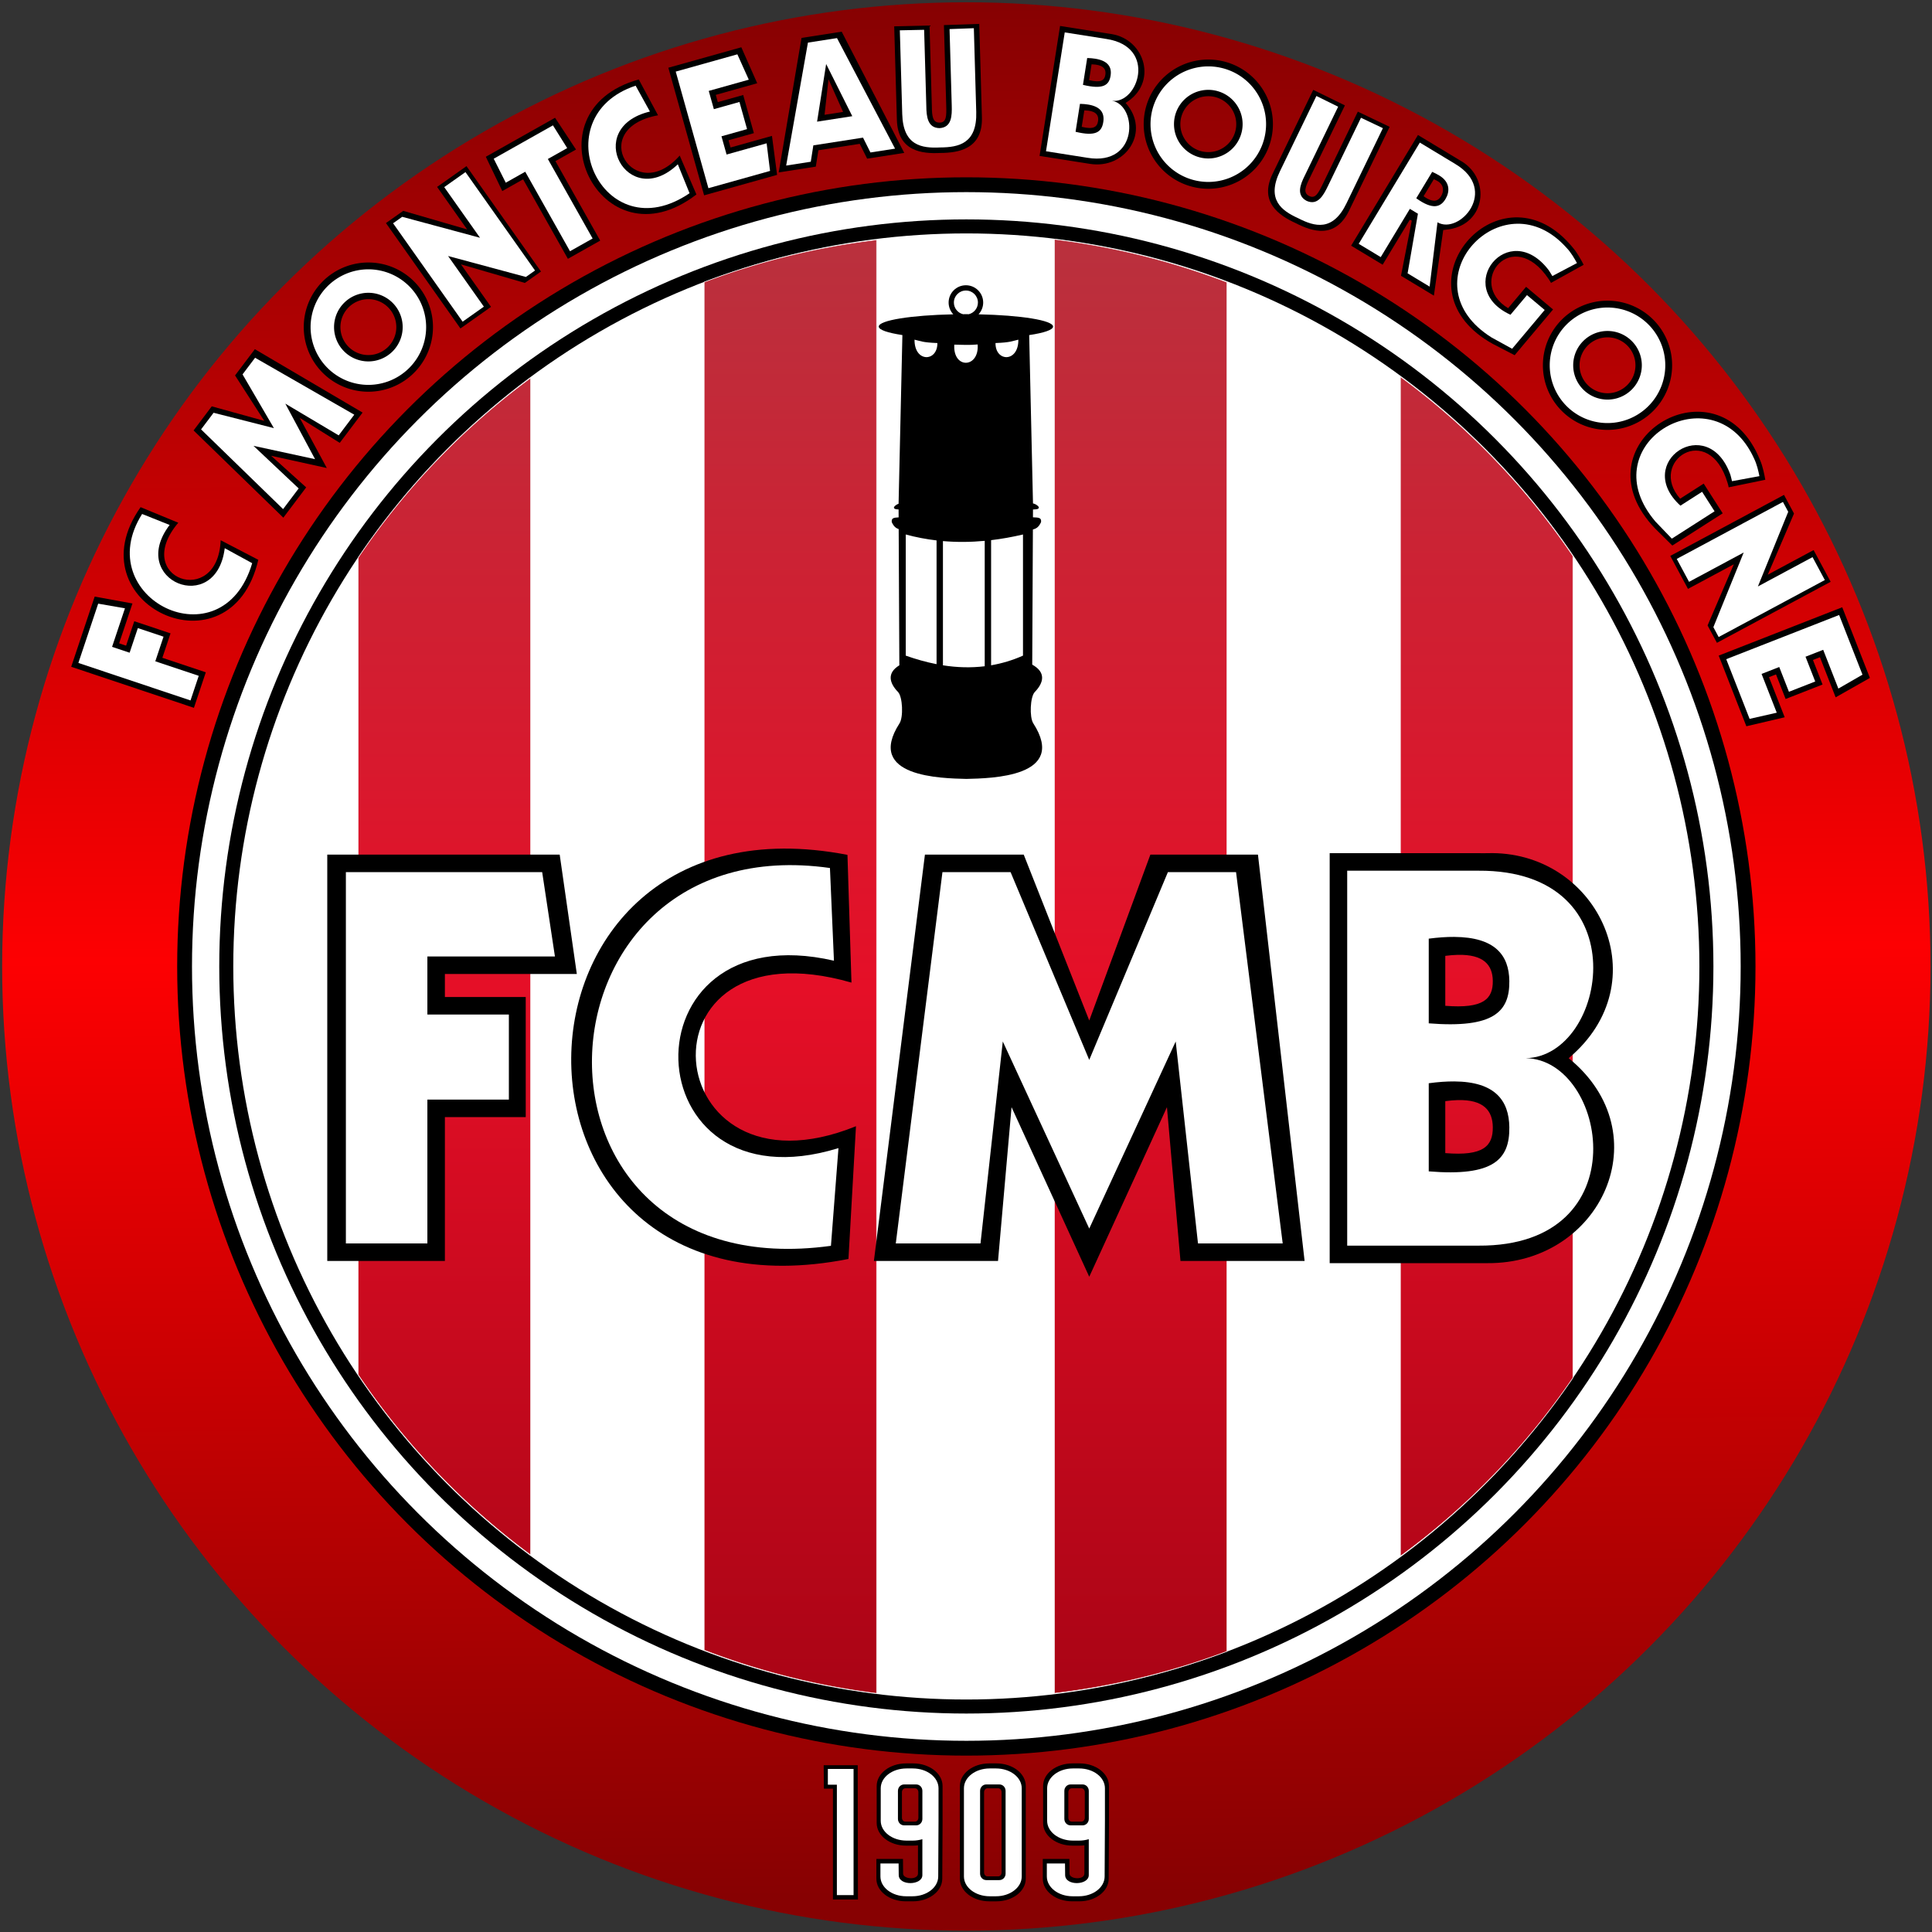 <?xml version="1.0" encoding="UTF-8" standalone="no"?>
<!-- Created with Inkscape (http://www.inkscape.org/) -->

<svg
   xmlns:dc="http://purl.org/dc/elements/1.1/"
   xmlns:cc="http://creativecommons.org/ns#"
   xmlns:rdf="http://www.w3.org/1999/02/22-rdf-syntax-ns#"
   xmlns:svg="http://www.w3.org/2000/svg"
   xmlns="http://www.w3.org/2000/svg"
   xmlns:xlink="http://www.w3.org/1999/xlink"
   xmlns:sodipodi="http://sodipodi.sourceforge.net/DTD/sodipodi-0.dtd"
   xmlns:inkscape="http://www.inkscape.org/namespaces/inkscape"
   width="900"
   height="900"
   viewBox="0 0 900 900"
   id="svg2"
   version="1.1"
   inkscape:version="0.91 r13725"
   sodipodi:docname="FCMB.svg">
  <rect x="0" y="0" width="900" height="900" fill="#333333" stroke="none"/>
  <defs
     id="defs4">
    <linearGradient
       inkscape:collect="always"
       id="linearGradient4515">
      <stop
         style="stop-color:#aa0415;stop-opacity:1"
         offset="0"
         id="stop4517" />
      <stop
         id="stop4523"
         offset="0.488"
         style="stop-color:#e50f27;stop-opacity:1" />
      <stop
         style="stop-color:#ba303d;stop-opacity:1"
         offset="1"
         id="stop4519" />
    </linearGradient>
    <linearGradient
       inkscape:collect="always"
       id="linearGradient4505">
      <stop
         style="stop-color:#870102;stop-opacity:1"
         offset="0"
         id="stop4507" />
      <stop
         id="stop4513"
         offset="0.501"
         style="stop-color:#fd0002;stop-opacity:1" />
      <stop
         style="stop-color:#870102;stop-opacity:1"
         offset="1"
         id="stop4509" />
    </linearGradient>
    <linearGradient
       inkscape:collect="always"
       xlink:href="#linearGradient4505"
       id="linearGradient4511"
       x1="126.867"
       y1="102.152"
       x2="134.635"
       y2="964.332"
       gradientUnits="userSpaceOnUse"
       gradientTransform="translate(310.453,70.942)" />
    <linearGradient
       inkscape:collect="always"
       xlink:href="#linearGradient4515"
       id="linearGradient4521"
       x1="132.046"
       y1="871.123"
       x2="132.046"
       y2="213.485"
       gradientUnits="userSpaceOnUse"
       gradientTransform="translate(310.453,70.942)" />
  </defs>
  <sodipodi:namedview
     id="base"
     pagecolor="#ffffff"
     bordercolor="#666666"
     borderopacity="1.0"
     inkscape:pageopacity="0.0"
     inkscape:pageshadow="2"
     inkscape:zoom="0.2889418"
     inkscape:cx="569.99413"
     inkscape:cy="496.09026"
     inkscape:document-units="px"
     inkscape:current-layer="layer1"
     showgrid="false"
     inkscape:window-width="1280"
     inkscape:window-height="691"
     inkscape:window-x="0"
     inkscape:window-y="1"
     inkscape:window-maximized="1"
     showguides="false"
     units="px" />
  <g
     inkscape:label="Calque 1"
     inkscape:groupmode="layer"
     id="layer1"
     transform="translate(0,-152.362)">
    <g
       id="g5353"
       transform="matrix(1.02,0,0,1.02,-1.704,-20.667)">
      <circle
         r="440.349"
         cy="611.025"
         cx="443"
         id="circle4238"
         style="opacity:1;fill:url(#linearGradient4511);fill-opacity:1;fill-rule:nonzero;stroke:none;stroke-width:0.318;stroke-linecap:round;stroke-linejoin:round;stroke-miterlimit:4;stroke-dasharray:none;stroke-dashoffset:0;stroke-opacity:1" />
      <circle
         r="360.41"
         cy="611.025"
         cx="443"
         id="circle4234"
         style="opacity:1;fill:#000000;fill-opacity:1;fill-rule:nonzero;stroke:none;stroke-width:0.26;stroke-linecap:round;stroke-linejoin:round;stroke-miterlimit:4;stroke-dasharray:none;stroke-dashoffset:0;stroke-opacity:1" />
      <circle
         style="opacity:1;fill:#ffffff;fill-opacity:1;fill-rule:nonzero;stroke:none;stroke-width:0.256;stroke-linecap:round;stroke-linejoin:round;stroke-miterlimit:4;stroke-dasharray:none;stroke-dashoffset:0;stroke-opacity:1"
         id="circle4236"
         cx="443"
         cy="611.025"
         r="353.644" />
      <circle
         style="opacity:1;fill:#000000;fill-opacity:1;fill-rule:nonzero;stroke:none;stroke-width:0.247;stroke-linecap:round;stroke-linejoin:round;stroke-miterlimit:4;stroke-dasharray:none;stroke-dashoffset:0;stroke-opacity:1"
         id="circle4230"
         cx="443"
         cy="611.025"
         r="341.194" />
      <circle
         r="334.788"
         cy="611.025"
         cx="443"
         id="path3428"
         style="opacity:1;fill:#ffffff;fill-opacity:1;fill-rule:nonzero;stroke:none;stroke-width:0.242;stroke-linecap:round;stroke-linejoin:round;stroke-miterlimit:4;stroke-dasharray:none;stroke-dashoffset:0;stroke-opacity:1" />
      <path
         inkscape:connector-curvature="0"
         id="rect4464"
         d="m 483.269,278.944 0,664.018 a 334.788,334.788 0 0 0 78.723,-19.129 l 0,-625.322 A 334.788,334.788 0 0 0 483.269,278.944 Z m -81.277,0.234 a 334.788,334.788 0 0 0 -78.723,19.285 l 0,624.807 a 334.788,334.788 0 0 0 78.723,19.725 l 0,-663.816 z m 239.268,62.545 0,538.594 a 334.788,334.788 0 0 0 78.742,-81.381 l 0,-375.389 A 334.788,334.788 0 0 0 641.259,341.723 Z m -397.258,0.539 a 334.788,334.788 0 0 0 -78.744,82.059 l 0,373.146 a 334.788,334.788 0 0 0 78.744,82.297 l 0,-537.502 z"
         style="opacity:1;fill:url(#linearGradient4521);fill-opacity:1;fill-rule:nonzero;stroke:#f2f2f2;stroke-width:0.25;stroke-linecap:round;stroke-linejoin:round;stroke-miterlimit:4;stroke-dasharray:none;stroke-dashoffset:0;stroke-opacity:1" />
    </g>
    <path
       style="opacity:1;fill:#000000;fill-opacity:1;fill-rule:nonzero;stroke:none;stroke-width:0.25;stroke-linecap:round;stroke-linejoin:round;stroke-miterlimit:4;stroke-dasharray:none;stroke-dashoffset:0;stroke-opacity:1"
       d="m 449.956,285.247 c -4.447,-6.8e-4 -8.052,3.605 -8.052,8.052 0.004,2.038 0.78,3.999 2.173,5.487 -19.674,0.404 -34.712,2.793 -34.712,5.708 0,1.534 4.193,2.921 11.005,3.953 l -1.778,78.583 c -0.752,0.264 -1.472,0.691 -2.127,1.496 -0.172,0.838 0.473,1.075 2.133,1.165 l 0.018,3.684 c -2.433,0.108 -3.404,0.38 -3.2,2.201 0.968,2.182 2.078,2.861 3.226,3.266 l 0.311,63.449 c -5.916,3.59 -4.639,8.28 -0.615,12.435 2.151,2.221 2.547,11.717 0.701,14.584 -16.155,25.083 19.649,25.618 31.151,25.901 11.502,-0.283 47.306,-0.818 31.151,-25.901 -1.846,-2.866 -1.452,-12.362 0.699,-14.584 4.145,-4.281 5.357,-9.125 -1.189,-12.754 l 0.309,-62.937 c 1.35,-0.402 2.673,-0.913 3.802,-3.459 0.221,-1.973 -0.855,-2.14 -3.774,-2.234 l 0.018,-3.632 c 2.055,-0.071 2.896,-0.262 2.706,-1.183 -0.82,-1.008 -1.744,-1.421 -2.704,-1.661 l -1.774,-78.401 c 6.878,-1.034 11.113,-2.427 11.113,-3.969 0,-2.914 -15.035,-5.303 -34.706,-5.708 1.39,-1.489 2.165,-3.449 2.167,-5.487 6.8e-4,-4.446 -3.603,-8.051 -8.05,-8.052 z m 0,2.452 c 3.093,10e-5 5.6,2.507 5.6,5.6 -0.002,2.569 -1.752,4.807 -4.244,5.429 -0.454,-0.002 -0.898,-0.01 -1.356,-0.01 -0.455,0 -0.895,0.008 -1.346,0.01 -2.496,-0.618 -4.251,-2.857 -4.254,-5.429 1.1e-4,-3.093 2.507,-5.6 5.6,-5.6 z m -23.936,22.898 c 2.907,0.636 3.587,1.302 10.643,1.567 0.125,8.839 -10.75,9.169 -10.643,-1.567 z m 48.369,0 c 0.108,10.736 -10.767,10.407 -10.643,1.567 7.056,-0.266 7.735,-0.931 10.643,-1.567 z m -18.961,2.228 c 0.813,11.126 -11.582,11.582 -10.89,0.082 3.427,0.075 7.243,0.281 10.89,-0.082 z m -33.495,88.522 c 4.785,1.299 9.57,2.203 14.355,2.764 l 0,57.642 c -4.761,-0.93 -9.547,-2.274 -14.355,-3.977 l 0,-56.429 z m 54.615,0 0,56.429 c -4.911,2.19 -9.867,3.65 -14.859,4.509 l 0,-58.295 c 4.953,-0.589 9.906,-1.476 14.859,-2.643 z m -17.828,2.961 0,58.417 c -6.431,0.79 -12.922,0.598 -19.463,-0.438 l 0,-57.869 c 6.488,0.566 12.975,0.499 19.463,-0.11 z"
       id="rect4276"
       inkscape:connector-curvature="0" />
    <g
       id="g5263"
       transform="matrix(1.02,0,0,1.02,-1.704,-20.667)">
      <g
         transform="translate(-1333.291,0)"
         id="g4649">
        <g
           id="g4633"
           transform="translate(0,0.285)">
          <path
             style="fill:#000000;fill-rule:evenodd;stroke:none;stroke-width:1px;stroke-linecap:butt;stroke-linejoin:miter;stroke-opacity:1"
             d="m 1711.247,986.237 4.12,0 0,50.618 11.423,0 -0.101,-61.312 -15.543,0 z"
             id="path4527"
             inkscape:connector-curvature="0"
             sodipodi:nodetypes="ccccccc" />
          <path
             sodipodi:nodetypes="ccccccc"
             inkscape:connector-curvature="0"
             id="path4525"
             d="m 1713.047,984.437 4.12,0 0,50.419 7.623,0 0,-57.613 -11.743,0 z"
             style="fill:#ffffff;fill-rule:evenodd;stroke:none;stroke-width:1px;stroke-linecap:butt;stroke-linejoin:miter;stroke-opacity:1" />
        </g>
        <g
           id="g4637">
          <path
             sodipodi:nodetypes="ssssscscccsssccssssssssssss"
             inkscape:connector-curvature="0"
             id="rect4537"
             d="m 1748.768,974.988 c -7.434,0 -13.42,4.604 -13.42,10.322 l 0,16.922 c 0,5.718 5.986,10.32 13.42,10.32 l 3.25,0 c 0.749,0 1.477,-0.059 2.191,-0.148 l 0,12.9 c 0,3.028 -6.772,2.641 -6.795,0 l -0.059,-6.682 -12.145,0 0,9.035 c 0,5.718 5.984,10.32 13.418,10.32 l 3.25,0 c 7.434,0 13.42,-4.602 13.42,-10.32 l 0.137,-25.426 0,-16.922 c 0,-5.718 -5.984,-10.322 -13.418,-10.322 z m -0.351,11.365 4.437,0 c 0.852,0 1.537,0.794 1.537,1.779 l 0,11.676 c 0,0.986 -0.685,1.779 -1.537,1.779 l -4.437,0 c -0.852,0 -1.537,-0.793 -1.537,-1.779 l 0,-11.676 c 0,-0.986 0.685,-1.779 1.537,-1.779 z"
             style="opacity:1;fill:#000000;fill-opacity:1;fill-rule:nonzero;stroke:none;stroke-width:0.245;stroke-linecap:round;stroke-linejoin:round;stroke-miterlimit:4;stroke-dasharray:none;stroke-dashoffset:0;stroke-opacity:1" />
          <path
             sodipodi:nodetypes="ssssscscccsssccssssssssssss"
             inkscape:connector-curvature="0"
             id="rect4539"
             d="m 1748.967,977.293 c -6.522,0 -11.773,4.038 -11.773,9.055 l 0,14.846 c 0,5.017 5.251,9.055 11.773,9.055 l 2.852,0 c 1.555,0 3.034,-0.234 4.391,-0.652 l 0,16.41 c 0,4.744 -10.74,4.988 -10.795,0 l -0.059,-5.303 -8.299,0 0,5.916 c 0,5.017 5.249,9.055 11.771,9.055 l 2.852,0 c 6.522,0 11.773,-4.038 11.773,-9.055 l 0.137,-25.426 0,-14.846 c 0,-5.017 -5.249,-9.055 -11.771,-9.055 z m -1.081,7.307 5.499,0 c 1.569,0 2.832,1.305 2.832,2.926 l 0,12.834 c 0,1.621 -1.263,2.926 -2.832,2.926 l -5.499,0 c -1.569,0 -2.83,-1.305 -2.83,-2.926 l 0,-12.834 c 0,-1.621 1.261,-2.926 2.83,-2.926 z"
             style="opacity:1;fill:#ffffff;fill-opacity:1;fill-rule:nonzero;stroke:none;stroke-width:0.215;stroke-linecap:round;stroke-linejoin:round;stroke-miterlimit:4;stroke-dasharray:none;stroke-dashoffset:0;stroke-opacity:1" />
        </g>
        <g
           id="g4645">
          <path
             sodipodi:nodetypes="csssscscccsssccssccsssssssss"
             inkscape:connector-curvature="0"
             style="opacity:1;fill:#000000;fill-opacity:1;fill-rule:nonzero;stroke:none;stroke-width:0.245;stroke-linecap:round;stroke-linejoin:round;stroke-miterlimit:4;stroke-dasharray:none;stroke-dashoffset:0;stroke-opacity:1"
             d="m 1824.768,974.988 c -7.434,0 -13.42,4.604 -13.42,10.322 l 0,16.922 c 0,5.718 5.986,10.32 13.42,10.32 l 3.25,0 c 0.749,0 1.477,-0.059 2.191,-0.148 l 0,12.9 c 0,3.028 -6.772,2.641 -6.795,0 l -0.059,-6.682 -12.145,0 0,9.035 c 0,5.718 5.984,10.32 13.418,10.32 l 3.25,0 c 7.434,0 13.42,-4.602 13.42,-10.32 l 0.137,-25.426 0,-16.922 c 0,-5.718 -5.984,-10.322 -13.418,-10.322 l -3.25,0 z m -0.351,11.365 4.437,0 c 0.852,0 1.537,0.794 1.537,1.779 l 0,11.676 c 0,0.986 -0.685,1.779 -1.537,1.779 l -4.437,0 c -0.852,0 -1.537,-0.793 -1.537,-1.779 l 0,-11.676 c 0,-0.986 0.685,-1.779 1.537,-1.779 z"
             id="path4585" />
          <path
             sodipodi:nodetypes="csssscscccsssccssccsssssssss"
             inkscape:connector-curvature="0"
             style="opacity:1;fill:#ffffff;fill-opacity:1;fill-rule:nonzero;stroke:none;stroke-width:0.215;stroke-linecap:round;stroke-linejoin:round;stroke-miterlimit:4;stroke-dasharray:none;stroke-dashoffset:0;stroke-opacity:1"
             d="m 1824.967,977.293 c -6.522,0 -11.773,4.038 -11.773,9.055 l 0,14.846 c 0,5.017 5.251,9.055 11.773,9.055 l 2.852,0 c 1.555,0 3.034,-0.234 4.391,-0.652 l 0,16.41 c 0,4.744 -10.74,4.988 -10.795,0 l -0.059,-5.303 -8.299,0 0,5.916 c 0,5.017 5.249,9.055 11.771,9.055 l 2.852,0 c 6.522,0 11.773,-4.038 11.773,-9.055 l 0.137,-25.426 0,-14.846 c 0,-5.017 -5.249,-9.055 -11.771,-9.055 l -2.852,0 z m -1.081,7.307 5.499,0 c 1.569,0 2.832,1.305 2.832,2.926 l 0,12.834 c 0,1.621 -1.263,2.926 -2.832,2.926 l -5.499,0 c -1.569,0 -2.83,-1.305 -2.83,-2.926 l 0,-12.834 c 0,-1.621 1.261,-2.926 2.83,-2.926 z"
             id="path4587" />
        </g>
        <g
           id="g4641">
          <path
             sodipodi:nodetypes="csccccccsccscssssssss"
             id="path4589"
             d="m 1803.435,985.311 c 0,-5.718 -5.984,-10.322 -13.418,-10.322 l -3.25,0 4e-4,0 c -7.434,0 -13.419,4.604 -13.42,10.322 l 0,42.346 c 10e-5,5.718 5.986,10.322 13.42,10.322 l -4e-4,0 3.25,0 c 7.434,0 13.418,-4.604 13.418,-10.322 z m -17.506,1.043 2.462,0 2.462,0 c 0.852,0 1.538,0.794 1.538,1.779 l -4e-4,36.676 c 0,0.986 -0.685,1.779 -1.537,1.779 l -4.925,0 c -0.852,0 -1.538,-0.793 -1.538,-1.779 l 0,-36.676 c 0,-0.986 0.686,-1.779 1.538,-1.779 z"
             style="opacity:1;fill:#000000;fill-opacity:1;fill-rule:nonzero;stroke:none;stroke-width:0.245;stroke-linecap:round;stroke-linejoin:round;stroke-miterlimit:4;stroke-dasharray:none;stroke-dashoffset:0;stroke-opacity:1"
             inkscape:connector-curvature="0" />
          <path
             sodipodi:nodetypes="csccccccsccscssssssss"
             id="path4591"
             d="m 1801.589,986.348 c 0,-5.017 -5.249,-9.055 -11.771,-9.055 l -2.852,0 4e-4,0 c -6.522,0 -11.773,4.038 -11.773,9.055 l 0,40.271 c 0,5.017 5.251,9.055 11.773,9.055 l -4e-4,0 2.852,0 c 6.522,0 11.771,-4.038 11.771,-9.055 z m -16.192,-1.748 2.994,0 2.994,0 c 1.569,0 2.832,1.305 2.832,2.926 l 0,37.834 c 0,1.621 -1.263,2.926 -2.832,2.926 l -5.988,0 c -1.569,0 -2.832,-1.305 -2.832,-2.926 l 0,-37.834 c 0,-1.621 1.264,-2.926 2.832,-2.926 z"
             style="opacity:1;fill:#ffffff;fill-opacity:1;fill-rule:nonzero;stroke:none;stroke-width:0.215;stroke-linecap:round;stroke-linejoin:round;stroke-miterlimit:4;stroke-dasharray:none;stroke-dashoffset:0;stroke-opacity:1"
             inkscape:connector-curvature="0" />
        </g>
      </g>
      <g
         id="g5249">
        <g
           id="g4436"
           transform="translate(310.453,70.942)">
          <path
             sodipodi:nodetypes="ccccccccccccc"
             inkscape:connector-curvature="0"
             style="fill:#000000;fill-opacity:1;fill-rule:evenodd;stroke:none;stroke-width:1px;stroke-linecap:butt;stroke-linejoin:miter;stroke-opacity:1"
             d="m 113.637,488.994 -23.308,185.588 56.689,0 6.181,-70.238 35.484,77.441 35.484,-77.441 6.179,70.238 56.689,0 -21.306,-185.588 -49.123,0 -27.924,75.766 -29.926,-75.766 z"
             id="path4270" />
          <path
             inkscape:connector-curvature="0"
             id="path4261"
             d="m 121.637,496.994 -21.309,169.588 38.689,0 10.182,-92.238 39.484,85.441 39.484,-85.441 10.18,92.238 38.689,0 -21.307,-169.588 -31.123,0 -35.924,85.766 -35.926,-85.766 -31.121,0 z"
             style="fill:#ffffff;fill-opacity:1;fill-rule:evenodd;stroke:none;stroke-width:1px;stroke-linecap:butt;stroke-linejoin:miter;stroke-opacity:1" />
        </g>
        <g
           id="g4440"
           transform="translate(310.453,70.942)">
          <path
             style="fill:#000000;fill-rule:evenodd;stroke:none;stroke-width:1px;stroke-linecap:butt;stroke-linejoin:miter;stroke-opacity:1"
             d="m 78.714,673.668 3.433,-60.626 C -9.01,650.001 -20.863,518.421 80.087,547.453 l -1.831,-58.337 c -166.569,-32.175 -170.017,218.131 0.458,184.552 z"
             id="path4346"
             inkscape:connector-curvature="0"
             sodipodi:nodetypes="ccccc" />
          <path
             sodipodi:nodetypes="ccccc"
             inkscape:connector-curvature="0"
             id="path4344"
             d="m 70.714,667.668 3.433,-44.626 C -20.592,652.26 -25.385,514.966 72.087,537.453 L 70.257,495.116 C -70.436,475.236 -79.002,688.186 70.714,667.668 Z"
             style="fill:#ffffff;fill-rule:evenodd;stroke:none;stroke-width:1px;stroke-linecap:butt;stroke-linejoin:miter;stroke-opacity:1" />
        </g>
        <g
           id="g4432"
           transform="translate(310.453,70.942)">
          <path
             inkscape:connector-curvature="0"
             id="path4360"
             d="m 372.75,488.316 c -0.773,-0.005 -1.553,0.006 -2.336,0.031 -1.173,0.037 -2.512,0.01 -3.738,0 l -68.188,0 0,187.234 68.188,0 c 1.269,-0.003 2.511,-0.015 3.738,0 52.072,0.462 79.597,-59.153 37.232,-93.617 41.384,-34.722 13.793,-93.346 -34.896,-93.648 z m -15.857,46.465 c 11.939,-0.302 16.008,4.646 16.094,11.863 0.099,8.315 -4.264,12.789 -21.703,11.402 l 0,-22.807 c 2.038,-0.266 3.904,-0.416 5.609,-0.459 z m 0,66.332 c 11.939,-0.314 16.008,4.834 16.094,12.344 0.099,8.652 -4.264,13.308 -21.703,11.865 l 0,-23.73 c 2.038,-0.277 3.904,-0.434 5.609,-0.479 z"
             style="fill:#000000;fill-rule:evenodd;stroke:none;stroke-width:1px;stroke-linecap:butt;stroke-linejoin:miter;stroke-opacity:1" />
          <path
             inkscape:connector-curvature="0"
             id="path4348"
             d="m 306.488,496.348 0,171.234 59.926,0 c 73.898,0.457 58.649,-84.986 21.631,-85.617 37.019,-0.631 52.267,-86.074 -21.631,-85.617 l -59.926,0 z m 48.875,30.236 c 18.613,0.114 25.033,8.334 25.174,20.137 0.168,14.101 -7.231,21.69 -36.807,19.338 l 0,-38.676 c 4.321,-0.564 8.186,-0.82 11.633,-0.799 z m 0,66 c 18.613,0.118 25.033,8.672 25.174,20.953 0.168,14.673 -7.231,22.57 -36.807,20.123 l 0,-40.244 c 4.321,-0.587 8.186,-0.854 11.633,-0.832 z"
             style="fill:#ffffff;fill-rule:evenodd;stroke:none;stroke-width:1px;stroke-linecap:butt;stroke-linejoin:miter;stroke-opacity:1" />
        </g>
        <g
           transform="translate(310.453,70.942)"
           id="g4675">
          <path
             sodipodi:nodetypes="ccccccccccc"
             inkscape:connector-curvature="0"
             id="path4677"
             d="m -159.317,488.994 106.149,1.2e-4 7.826,54.513 -60.255,0 0,10.539 36.919,0 0,54.837 -36.919,0 0,65.699 -53.719,0 z"
             style="fill:#000000;fill-rule:evenodd;stroke:none;stroke-width:1px;stroke-linecap:butt;stroke-linejoin:miter;stroke-opacity:1" />
          <path
             style="fill:#ffffff;fill-rule:evenodd;stroke:none;stroke-width:1px;stroke-linecap:butt;stroke-linejoin:miter;stroke-opacity:1"
             d="m -150.817,496.994 89.649,1.2e-4 5.826,38.513 -58.255,0 0,26.539 37.219,0 0,38.837 -37.219,0 0,65.699 -37.219,0 z"
             id="path4679"
             inkscape:connector-curvature="0"
             sodipodi:nodetypes="ccccccccccc" />
        </g>
      </g>
      <g
         id="g5162">
        <g
           id="g5154">
          <g
             id="g4681"
             transform="matrix(0.131,-0.291,0.291,0.131,-86.708,359.96)">
            <path
               style="fill:#000000;fill-rule:evenodd;stroke:none;stroke-width:1px;stroke-linecap:butt;stroke-linejoin:miter;stroke-opacity:1"
               d="m 78.714,673.668 3.433,-60.626 C -9.01,650.001 -20.863,518.421 80.087,547.453 l -1.831,-58.337 c -166.569,-32.175 -170.017,218.131 0.458,184.552 z"
               id="path4683"
               inkscape:connector-curvature="0"
               sodipodi:nodetypes="ccccc" />
            <path
               sodipodi:nodetypes="ccccc"
               inkscape:connector-curvature="0"
               id="path4685"
               d="m 70.714,667.668 3.433,-44.626 C -20.592,652.26 -25.385,514.966 72.087,537.453 L 70.257,495.116 C -70.436,475.236 -79.002,688.186 70.714,667.668 Z"
               style="fill:#ffffff;fill-rule:evenodd;stroke:none;stroke-width:1px;stroke-linecap:butt;stroke-linejoin:miter;stroke-opacity:1" />
          </g>
          <g
             transform="matrix(0.101,-0.302,0.302,0.101,-97.396,376.658)"
             id="g4687">
            <path
               sodipodi:nodetypes="ccccccccccc"
               inkscape:connector-curvature="0"
               id="path4689"
               d="m -159.317,488.994 106.149,1.2e-4 7.826,54.513 -60.255,0 0,10.539 36.919,0 0,54.837 -36.919,0 0,65.699 -53.719,0 z"
               style="fill:#000000;fill-rule:evenodd;stroke:none;stroke-width:1px;stroke-linecap:butt;stroke-linejoin:miter;stroke-opacity:1" />
            <path
               style="fill:#ffffff;fill-rule:evenodd;stroke:none;stroke-width:1px;stroke-linecap:butt;stroke-linejoin:miter;stroke-opacity:1"
               d="m -150.817,496.994 89.649,1.2e-4 5.826,38.513 -58.255,0 0,26.539 37.219,0 0,38.837 -37.219,0 0,65.699 -37.219,0 z"
               id="path4691"
               inkscape:connector-curvature="0"
               sodipodi:nodetypes="ccccccccccc" />
          </g>
        </g>
        <g
           id="g5098">
          <g
             id="g4768"
             transform="matrix(0.119,0.304,-0.304,0.119,838.312,411.807)">
            <path
               sodipodi:nodetypes="ccccccccccccc"
               inkscape:connector-curvature="0"
               id="path4770"
               d="m 105.568,25.816 0,185.588 106.15,0 7.824,-54.514 -60.254,0 0,-10.539 36.918,0 0,-55.482 -36.918,0 0,-10.539 60.254,0 -7.824,-54.514 z"
               style="fill:#000000;fill-rule:evenodd;stroke:none;stroke-width:1px;stroke-linecap:butt;stroke-linejoin:miter;stroke-opacity:1" />
            <path
               sodipodi:nodetypes="ccccccccccccc"
               inkscape:connector-curvature="0"
               id="path4772"
               d="m 114.068,33.816 0,169.588 89.65,0 5.824,-38.514 -58.254,0 0,-26.539 37.219,0 0,-39.482 -37.219,0 0,-26.539 58.254,0 -5.824,-38.514 z"
               style="fill:#ffffff;fill-rule:evenodd;stroke:none;stroke-width:1px;stroke-linecap:butt;stroke-linejoin:miter;stroke-opacity:1" />
          </g>
          <g
             id="g4774"
             transform="matrix(0.317,0.05,-0.05,0.317,415.605,11.764)">
            <path
               inkscape:connector-curvature="0"
               id="path4776"
               d="m 372.75,488.316 c -0.773,-0.005 -1.553,0.006 -2.336,0.031 -1.173,0.037 -2.512,0.01 -3.738,0 l -68.188,0 0,187.234 68.188,0 c 1.269,-0.003 2.511,-0.015 3.738,0 52.072,0.462 79.597,-59.153 37.232,-93.617 41.384,-34.722 13.793,-93.346 -34.896,-93.648 z m -15.857,46.465 c 11.939,-0.302 16.008,4.646 16.094,11.863 0.099,8.315 -4.264,12.789 -21.703,11.402 l 0,-22.807 c 2.038,-0.266 3.904,-0.416 5.609,-0.459 z m 0,66.332 c 11.939,-0.314 16.008,4.834 16.094,12.344 0.099,8.652 -4.264,13.308 -21.703,11.865 l 0,-23.73 c 2.038,-0.277 3.904,-0.434 5.609,-0.479 z"
               style="fill:#000000;fill-rule:evenodd;stroke:none;stroke-width:1px;stroke-linecap:butt;stroke-linejoin:miter;stroke-opacity:1" />
            <path
               inkscape:connector-curvature="0"
               id="path4778"
               d="m 306.488,496.348 0,171.234 59.926,0 c 73.898,0.457 58.649,-84.986 21.631,-85.617 37.019,-0.631 52.267,-86.074 -21.631,-85.617 l -59.926,0 z m 48.875,30.236 c 18.613,0.114 25.033,8.334 25.174,20.137 0.168,14.101 -7.231,21.69 -36.807,19.338 l 0,-38.676 c 4.321,-0.564 8.186,-0.82 11.633,-0.799 z m 0,66 c 18.613,0.118 25.033,8.672 25.174,20.953 0.168,14.673 -7.231,22.57 -36.807,20.123 l 0,-40.244 c 4.321,-0.587 8.186,-0.854 11.633,-0.832 z"
               style="fill:#ffffff;fill-rule:evenodd;stroke:none;stroke-width:1px;stroke-linecap:butt;stroke-linejoin:miter;stroke-opacity:1" />
          </g>
          <g
             id="g4810"
             transform="matrix(0.319,0,0,0.319,568.498,195.523)">
            <path
               id="path4812"
               d="m -46.992,4.102 a 92.5,92.5 0 0 0 -92.5,92.5 92.5,92.5 0 0 0 92.5,92.5 92.5,92.5 0 0 0 92.5,-92.5 92.5,92.5 0 0 0 -92.5,-92.5 z m 0,52.488 A 40.012,40.012 0 0 1 -6.98,96.602 40.012,40.012 0 0 1 -46.992,136.615 40.012,40.012 0 0 1 -87.004,96.602 40.012,40.012 0 0 1 -46.992,56.59 Z"
               style="opacity:1;fill:#000000;fill-opacity:1;fill-rule:nonzero;stroke:none;stroke-width:0.25;stroke-linecap:round;stroke-linejoin:round;stroke-miterlimit:4;stroke-dasharray:none;stroke-dashoffset:0;stroke-opacity:1"
               inkscape:connector-curvature="0" />
            <path
               id="path4814"
               d="M -46.992,13.891 A 82.711,82.711 0 0 0 -129.703,96.602 82.711,82.711 0 0 0 -46.992,179.312 82.711,82.711 0 0 0 35.719,96.602 82.711,82.711 0 0 0 -46.992,13.891 Z m 0,33.588 A 49.123,49.123 0 0 1 2.131,96.602 49.123,49.123 0 0 1 -46.992,145.725 49.123,49.123 0 0 1 -96.115,96.602 49.123,49.123 0 0 1 -46.992,47.479 Z"
               style="opacity:1;fill:#ffffff;fill-opacity:1;fill-rule:nonzero;stroke:none;stroke-width:0.25;stroke-linecap:round;stroke-linejoin:round;stroke-miterlimit:4;stroke-dasharray:none;stroke-dashoffset:0;stroke-opacity:1"
               inkscape:connector-curvature="0" />
          </g>
          <g
             transform="matrix(0.319,0,0,0.319,750.817,305.648)"
             id="g4816">
            <path
               inkscape:connector-curvature="0"
               style="opacity:1;fill:#000000;fill-opacity:1;fill-rule:nonzero;stroke:none;stroke-width:0.25;stroke-linecap:round;stroke-linejoin:round;stroke-miterlimit:4;stroke-dasharray:none;stroke-dashoffset:0;stroke-opacity:1"
               d="m -46.992,4.102 a 92.5,92.5 0 0 0 -92.5,92.5 92.5,92.5 0 0 0 92.5,92.5 92.5,92.5 0 0 0 92.5,-92.5 92.5,92.5 0 0 0 -92.5,-92.5 z m 0,52.488 A 40.012,40.012 0 0 1 -6.98,96.602 40.012,40.012 0 0 1 -46.992,136.615 40.012,40.012 0 0 1 -87.004,96.602 40.012,40.012 0 0 1 -46.992,56.59 Z"
               id="path4818" />
            <path
               inkscape:connector-curvature="0"
               style="opacity:1;fill:#ffffff;fill-opacity:1;fill-rule:nonzero;stroke:none;stroke-width:0.25;stroke-linecap:round;stroke-linejoin:round;stroke-miterlimit:4;stroke-dasharray:none;stroke-dashoffset:0;stroke-opacity:1"
               d="M -46.992,13.891 A 82.711,82.711 0 0 0 -129.703,96.602 82.711,82.711 0 0 0 -46.992,179.312 82.711,82.711 0 0 0 35.719,96.602 82.711,82.711 0 0 0 -46.992,13.891 Z m 0,33.588 A 49.123,49.123 0 0 1 2.131,96.602 49.123,49.123 0 0 1 -46.992,145.725 49.123,49.123 0 0 1 -96.115,96.602 49.123,49.123 0 0 1 -46.992,47.479 Z"
               id="path4820" />
          </g>
          <g
             transform="matrix(0.27,0.163,-0.163,0.27,115.596,-127.167)"
             id="g4854">
            <path
               sodipodi:nodetypes="ccccccccccccccscccs"
               style="fill:#000000;fill-rule:evenodd;stroke:none;stroke-width:1px;stroke-linecap:butt;stroke-linejoin:miter;stroke-opacity:1"
               d="m 2145.146,192.112 c 41.384,-34.722 13.793,-93.346 -34.896,-93.648 l 0,5e-5 c -0.773,-0.005 -1.553,0.006 -2.336,0.031 -1.173,0.037 -2.512,0.01 -3.738,0 l -68.188,0 0,187.234 53.295,-2.2e-4 1e-4,-75.99 c 2.038,-0.277 1.404,-0.434 3.109,-0.479 l 27.923,76.468 55.654,0 -37.534,-88.332 z m -50.754,-51.184 c 11.939,-0.302 16.008,8.646 16.094,15.863 0.099,8.315 -4.264,14.789 -21.703,13.402 l 0,-28.807 c 2.038,-0.266 3.904,-0.416 5.609,-0.459 z"
               id="path4856"
               inkscape:connector-curvature="0" />
            <path
               sodipodi:nodetypes="ccccccccccssccs"
               style="fill:#ffffff;fill-rule:evenodd;stroke:none;stroke-width:1px;stroke-linecap:butt;stroke-linejoin:miter;stroke-opacity:1"
               d="m 2163.914,277.729 -38.369,-85.617 c 37.019,-0.631 52.267,-86.074 -21.631,-85.617 l -59.926,0 0,171.234 37.242,-2.7e-4 2e-4,-81.617 13.633,0 31.809,81.617 z m -71.051,-144.998 c 18.613,0.114 25.033,12.334 25.174,24.137 0.168,14.101 -7.231,23.69 -36.807,21.338 l 0,-44.676 c 4.321,-0.564 8.186,-0.82 11.633,-0.799 z"
               id="path4858"
               inkscape:connector-curvature="0" />
          </g>
          <g
             id="g4918"
             transform="matrix(0.283,0.137,-0.137,0.283,582.24,197.872)">
            <path
               id="path4920"
               d="m 72.69,10.054 0,135.355 c -0.042,45.963 35.017,50.6 61.65,49.988 26.633,0.612 61.693,-4.025 61.65,-49.988 l 0,-135.355 -51.221,0.27 0,116.639 c 0,14.827 -0.203,24.779 -10.43,24.422 -9.921,-0.255 -10.684,-9.597 -10.43,-24.422 l 0,-116.639 z"
               style="fill:#000000;fill-rule:evenodd;stroke:none;stroke-width:1px;stroke-linecap:butt;stroke-linejoin:miter;stroke-opacity:1"
               inkscape:connector-curvature="0"
               sodipodi:nodetypes="ccccccscscc" />
            <path
               style="fill:#ffffff;fill-rule:evenodd;stroke:none;stroke-width:1px;stroke-linecap:butt;stroke-linejoin:miter;stroke-opacity:1"
               d="m 80.69,16.054 0,121.355 c -0.042,45.963 27.017,50.6 53.65,49.988 26.633,0.612 53.693,-4.025 53.65,-49.988 l 0,-121.355 -35.221,0.27 0,110.639 c 0,14.827 -0.862,31.861 -18.43,32.422 -17.568,-0.561 -18.698,-17.597 -18.43,-32.422 l 0,-110.639 z"
               id="path4922"
               inkscape:connector-curvature="0"
               sodipodi:nodetypes="ccccccscscc" />
          </g>
          <g
             transform="matrix(0.237,0.199,-0.199,0.237,488.229,85.985)"
             id="g4986">
            <path
               inkscape:connector-curvature="0"
               style="fill:#000000;fill-rule:evenodd;stroke:none;stroke-width:1px;stroke-linecap:butt;stroke-linejoin:miter;stroke-opacity:1"
               d="M 953.803,2.586 C 816.8,3.451 823.756,221.48 983.576,190 l 35.084,-7.9 0,-88.143 -51.971,0 0,41.207 c -72.004,11.145 -74.617,-98.089 18.262,-71.379 2.573,0.708 4.541,1.414 6.166,2.121 L 1010.861,14.408 C 1003.598,11.375 991.982,6.882 983.119,5.447 972.709,3.436 962.936,2.528 953.803,2.586 Z"
               id="path4968" />
            <path
               inkscape:connector-curvature="0"
               style="fill:#ffffff;fill-rule:evenodd;stroke:none;stroke-width:1px;stroke-linecap:butt;stroke-linejoin:miter;stroke-opacity:1"
               d="M 956.209,10.139 C 833.972,11.019 832.878,203.556 975.576,184 l 34.125,-6.77 0,-74.777 -34.125,0 0,37.9 c -91.397,24.874 -94.902,-108.779 1.375,-86.568 2.563,0.873 6.654,2.094 9.217,3.08 L 1001.689,18.844 c -7.035,-2.701 -16.73,-6.378 -26.57,-7.396 -6.595,-0.932 -12.899,-1.352 -18.91,-1.309 z"
               id="path4970" />
          </g>
          <g
             id="g4990"
             transform="matrix(0.167,0.261,-0.261,0.167,642.841,122.509)">
            <path
               id="path4992"
               d="M 953.803,2.586 C 816.8,3.451 823.756,221.48 983.576,190 l 35.084,-7.9 0,-88.143 -51.971,0 0,41.207 c -72.004,11.145 -74.617,-98.089 18.262,-71.379 2.573,0.708 4.541,1.414 6.166,2.121 L 1010.861,14.408 C 1003.598,11.375 991.982,6.882 983.119,5.447 972.709,3.436 962.936,2.528 953.803,2.586 Z"
               style="fill:#000000;fill-rule:evenodd;stroke:none;stroke-width:1px;stroke-linecap:butt;stroke-linejoin:miter;stroke-opacity:1"
               inkscape:connector-curvature="0" />
            <path
               id="path4994"
               d="M 956.209,10.139 C 833.972,11.019 832.878,203.556 975.576,184 l 34.125,-6.77 0,-74.777 -34.125,0 0,37.9 c -91.397,24.874 -94.902,-108.779 1.375,-86.568 2.563,0.873 6.654,2.094 9.217,3.08 L 1001.689,18.844 c -7.035,-2.701 -16.73,-6.378 -26.57,-7.396 -6.595,-0.932 -12.899,-1.352 -18.91,-1.309 z"
               style="fill:#ffffff;fill-rule:evenodd;stroke:none;stroke-width:1px;stroke-linecap:butt;stroke-linejoin:miter;stroke-opacity:1"
               inkscape:connector-curvature="0" />
          </g>
          <g
             id="g5039"
             transform="matrix(0.154,0.287,-0.287,0.154,743.682,274.803)">
            <path
               sodipodi:nodetypes="ccccccccccc"
               inkscape:connector-curvature="0"
               id="path5041"
               d="m 570.849,-21.373 -50.474,2.8e-4 0,72.955 -58.14,-72.956 -29.681,0 0,180.956 52.474,-2.8e-4 0,-72.955 58.14,72.956 27.681,0 z"
               style="fill:#000000;fill-rule:evenodd;stroke:none;stroke-width:1px;stroke-linecap:butt;stroke-linejoin:miter;stroke-opacity:1" />
            <path
               style="fill:#ffffff;fill-rule:evenodd;stroke:none;stroke-width:1px;stroke-linecap:butt;stroke-linejoin:miter;stroke-opacity:1"
               d="m 564.849,-15.373 -36.474,2.8e-4 0,86.955 -72.14,-86.956 -15.681,0 0,168.956 36.474,-2.8e-4 0,-86.955 72.14,86.956 15.681,0 z"
               id="path5043"
               inkscape:connector-curvature="0"
               sodipodi:nodetypes="ccccccccccc" />
          </g>
        </g>
        <g
           id="g5127">
          <g
             transform="matrix(0.285,-0.142,0.142,0.285,201.633,77.636)"
             id="g4707">
            <path
               sodipodi:nodetypes="ccccc"
               inkscape:connector-curvature="0"
               id="path4709"
               d="m 78.714,673.668 3.433,-60.626 C -9.01,650.001 -20.863,518.421 80.087,547.453 l -1.831,-58.337 c -166.569,-32.175 -170.017,218.131 0.458,184.552 z"
               style="fill:#000000;fill-rule:evenodd;stroke:none;stroke-width:1px;stroke-linecap:butt;stroke-linejoin:miter;stroke-opacity:1" />
            <path
               style="fill:#ffffff;fill-rule:evenodd;stroke:none;stroke-width:1px;stroke-linecap:butt;stroke-linejoin:miter;stroke-opacity:1"
               d="m 70.714,667.668 3.433,-44.626 C -20.592,652.26 -25.385,514.966 72.087,537.453 L 70.257,495.116 C -70.436,475.236 -79.002,688.186 70.714,667.668 Z"
               id="path4711"
               inkscape:connector-curvature="0"
               sodipodi:nodetypes="ccccc" />
          </g>
          <g
             transform="matrix(0.314,-0.088,0.088,0.314,271.488,201.752)"
             id="g4764">
            <path
               style="fill:#000000;fill-rule:evenodd;stroke:none;stroke-width:1px;stroke-linecap:butt;stroke-linejoin:miter;stroke-opacity:1"
               d="m 105.568,25.816 0,185.588 106.15,0 7.824,-54.514 -60.254,0 0,-10.539 36.918,0 0,-55.482 -36.918,0 0,-10.539 60.254,0 -7.824,-54.514 z"
               id="path4735"
               inkscape:connector-curvature="0"
               sodipodi:nodetypes="ccccccccccccc" />
            <path
               style="fill:#ffffff;fill-rule:evenodd;stroke:none;stroke-width:1px;stroke-linecap:butt;stroke-linejoin:miter;stroke-opacity:1"
               d="m 114.068,33.816 0,169.588 89.65,0 5.824,-38.514 -58.254,0 0,-26.539 37.219,0 0,-39.482 -37.219,0 0,-26.539 58.254,0 -5.824,-38.514 z"
               id="path4737"
               inkscape:connector-curvature="0"
               sodipodi:nodetypes="ccccccccccccc" />
          </g>
          <g
             transform="matrix(0.319,0,0,0.319,184.895,288.211)"
             id="g4806">
            <path
               inkscape:connector-curvature="0"
               style="opacity:1;fill:#000000;fill-opacity:1;fill-rule:nonzero;stroke:none;stroke-width:0.25;stroke-linecap:round;stroke-linejoin:round;stroke-miterlimit:4;stroke-dasharray:none;stroke-dashoffset:0;stroke-opacity:1"
               d="m -46.992,4.102 a 92.5,92.5 0 0 0 -92.5,92.5 92.5,92.5 0 0 0 92.5,92.5 92.5,92.5 0 0 0 92.5,-92.5 92.5,92.5 0 0 0 -92.5,-92.5 z m 0,52.488 A 40.012,40.012 0 0 1 -6.98,96.602 40.012,40.012 0 0 1 -46.992,136.615 40.012,40.012 0 0 1 -87.004,96.602 40.012,40.012 0 0 1 -46.992,56.59 Z"
               id="path4780" />
            <path
               inkscape:connector-curvature="0"
               style="opacity:1;fill:#ffffff;fill-opacity:1;fill-rule:nonzero;stroke:none;stroke-width:0.25;stroke-linecap:round;stroke-linejoin:round;stroke-miterlimit:4;stroke-dasharray:none;stroke-dashoffset:0;stroke-opacity:1"
               d="M -46.992,13.891 A 82.711,82.711 0 0 0 -129.703,96.602 82.711,82.711 0 0 0 -46.992,179.312 82.711,82.711 0 0 0 35.719,96.602 82.711,82.711 0 0 0 -46.992,13.891 Z m 0,33.588 A 49.123,49.123 0 0 1 2.131,96.602 49.123,49.123 0 0 1 -46.992,145.725 49.123,49.123 0 0 1 -96.115,96.602 49.123,49.123 0 0 1 -46.992,47.479 Z"
               id="circle4782" />
          </g>
          <g
             id="g4822"
             transform="matrix(0.184,-0.244,0.244,0.184,-50.147,303.974)">
            <path
               sodipodi:nodetypes="ccccccccccccc"
               inkscape:connector-curvature="0"
               style="fill:#000000;fill-opacity:1;fill-rule:evenodd;stroke:none;stroke-width:1px;stroke-linecap:butt;stroke-linejoin:miter;stroke-opacity:1"
               d="m 113.637,488.994 -23.308,185.588 56.689,0 6.181,-70.238 35.484,77.441 35.484,-77.441 6.179,70.238 56.689,0 -21.306,-185.588 -49.123,0 -27.924,75.766 -29.926,-75.766 z"
               id="path4824" />
            <path
               inkscape:connector-curvature="0"
               id="path4826"
               d="m 121.637,496.994 -21.309,169.588 38.689,0 10.182,-92.238 39.484,85.441 39.484,-85.441 10.18,92.238 38.689,0 -21.307,-169.588 -31.123,0 -35.924,85.766 -35.926,-85.766 -31.121,0 z"
               style="fill:#ffffff;fill-opacity:1;fill-rule:evenodd;stroke:none;stroke-width:1px;stroke-linecap:butt;stroke-linejoin:miter;stroke-opacity:1" />
          </g>
          <g
             transform="matrix(0.277,-0.156,0.156,0.277,126.946,237.602)"
             id="g4832">
            <path
               style="fill:#000000;fill-rule:evenodd;stroke:none;stroke-width:1px;stroke-linecap:butt;stroke-linejoin:miter;stroke-opacity:1"
               d="m 259.172,159.061 -3.575,54.513 34.359,0 0,131.075 53.282,0 0,-131.075 33.909,-4.4e-4 -3.825,-54.513 z"
               id="path4828"
               inkscape:connector-curvature="0"
               sodipodi:nodetypes="ccccccccc" />
            <path
               style="fill:#ffffff;fill-rule:evenodd;stroke:none;stroke-width:1px;stroke-linecap:butt;stroke-linejoin:miter;stroke-opacity:1"
               d="m 267.672,167.061 -1.825,38.513 32.109,0 0,131.075 37.282,0 0,-131.075 31.909,0 -1.825,-38.513 z"
               id="path4830"
               inkscape:connector-curvature="0"
               sodipodi:nodetypes="ccccccccc" />
          </g>
          <g
             transform="matrix(0.315,-0.009,0.009,0.315,387.07,179.152)"
             id="g4912">
            <path
               sodipodi:nodetypes="ccccccscscc"
               inkscape:connector-curvature="0"
               style="fill:#000000;fill-rule:evenodd;stroke:none;stroke-width:1px;stroke-linecap:butt;stroke-linejoin:miter;stroke-opacity:1"
               d="m 72.69,10.054 0,135.355 c -0.042,45.963 35.017,50.6 61.65,49.988 26.633,0.612 61.693,-4.025 61.65,-49.988 l 0,-135.355 -51.221,0.27 0,116.639 c 0,14.827 -0.203,24.779 -10.43,24.422 -9.921,-0.255 -10.684,-9.597 -10.43,-24.422 l 0,-116.639 z"
               id="path4914" />
            <path
               sodipodi:nodetypes="ccccccscscc"
               inkscape:connector-curvature="0"
               id="path4916"
               d="m 80.69,16.054 0,121.355 c -0.042,45.963 27.017,50.6 53.65,49.988 26.633,0.612 53.693,-4.025 53.65,-49.988 l 0,-121.355 -35.221,0.27 0,110.639 c 0,14.827 -0.862,31.861 -18.43,32.422 -17.568,-0.561 -18.698,-17.597 -18.43,-32.422 l 0,-110.639 z"
               style="fill:#ffffff;fill-rule:evenodd;stroke:none;stroke-width:1px;stroke-linecap:butt;stroke-linejoin:miter;stroke-opacity:1" />
          </g>
          <g
             transform="matrix(0.266,-0.188,0.188,0.266,66.893,358.518)"
             id="g5033">
            <path
               style="fill:#000000;fill-rule:evenodd;stroke:none;stroke-width:1px;stroke-linecap:butt;stroke-linejoin:miter;stroke-opacity:1"
               d="m 570.849,-21.373 -50.474,2.8e-4 0,72.955 -58.14,-72.956 -29.681,0 0,180.956 52.474,-2.8e-4 0,-72.955 58.14,72.956 27.681,0 z"
               id="path5035"
               inkscape:connector-curvature="0"
               sodipodi:nodetypes="ccccccccccc" />
            <path
               sodipodi:nodetypes="ccccccccccc"
               inkscape:connector-curvature="0"
               id="path5037"
               d="m 564.849,-15.373 -36.474,2.8e-4 0,86.955 -72.14,-86.956 -15.681,0 0,168.956 36.474,-2.8e-4 0,-86.955 72.14,86.956 15.681,0 z"
               style="fill:#ffffff;fill-rule:evenodd;stroke:none;stroke-width:1px;stroke-linecap:butt;stroke-linejoin:miter;stroke-opacity:1" />
          </g>
          <g
             transform="matrix(1,0.031,-0.031,1,8.447,-13.611)"
             id="g5070">
            <g
               id="g5090"
               transform="matrix(0.315,-0.059,0.059,0.315,259.723,229.365)">
              <path
                 sodipodi:nodetypes="ccccccccccccc"
                 inkscape:connector-curvature="0"
                 id="path5092"
                 d="m 346.39,-62.472 -61.537,184.285 53.475,0 7.209,-22.494 59.605,0 7.209,22.494 53.475,0 -61.539,-184.285 z m 28.949,64.09 13.369,49.154 -26.738,0 z"
                 style="fill:#000000;fill-rule:evenodd;stroke:none;stroke-width:1px;stroke-linecap:butt;stroke-linejoin:miter;stroke-opacity:1" />
              <path
                 style="fill:#ffffff;fill-rule:evenodd;stroke:none;stroke-width:1px;stroke-linecap:butt;stroke-linejoin:miter;stroke-opacity:1"
                 d="m 354.39,-54.472 -57.537,168.285 35.475,0 7.209,-22.494 71.605,0 7.209,22.494 35.475,0 -57.539,-168.285 z m 20.949,34.09 25.369,79.154 -50.738,0 z"
                 id="path5094"
                 inkscape:connector-curvature="0"
                 sodipodi:nodetypes="ccccccccccccc" />
            </g>
          </g>
        </g>
      </g>
    </g>
  </g>
</svg>
